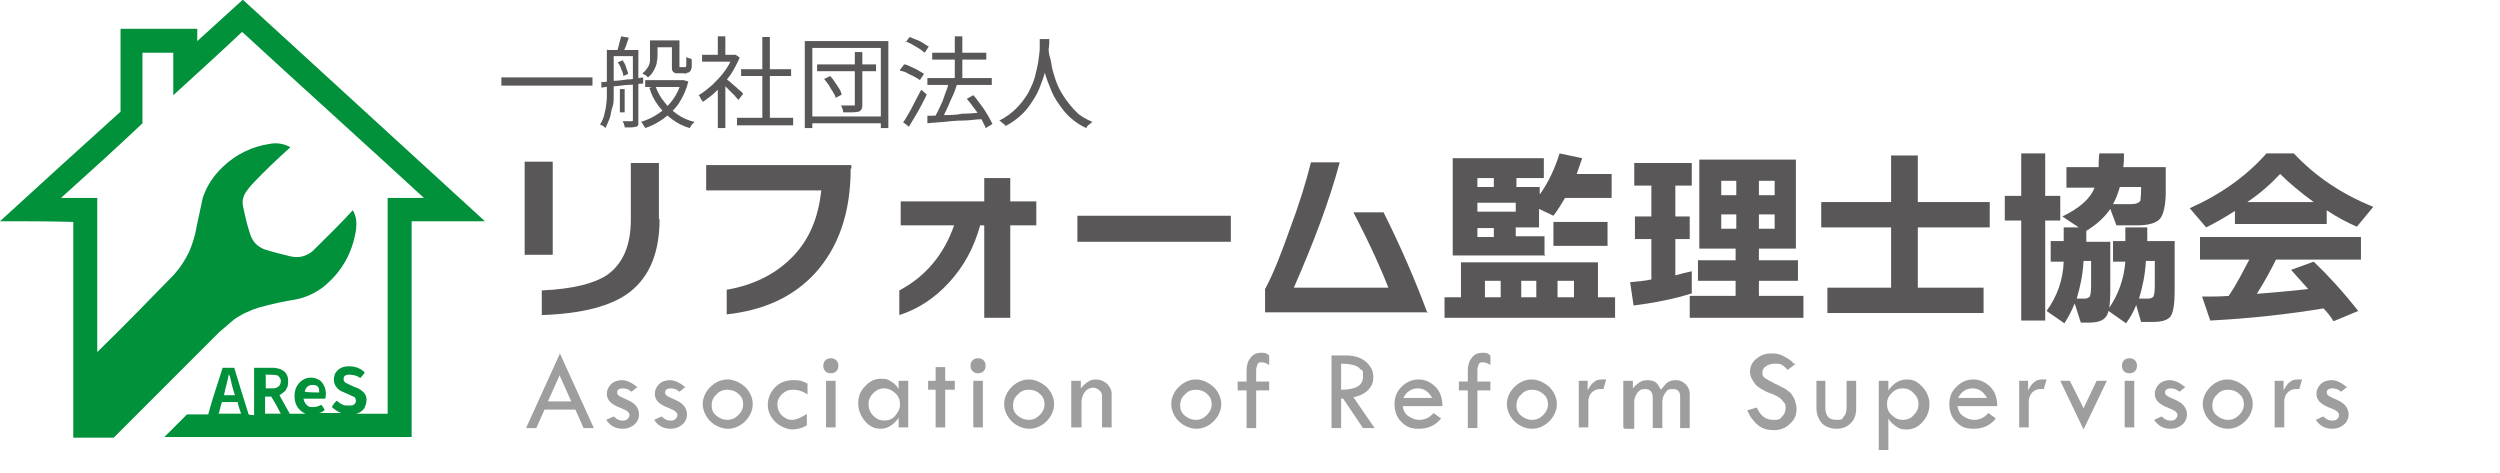 <?xml version="1.0" encoding="UTF-8"?>
<svg id="_レイヤー_2" data-name="レイヤー_2" xmlns="http://www.w3.org/2000/svg" version="1.1" viewBox="0 0 365 69">
  <!-- Generator: Adobe Illustrator 29.0.0, SVG Export Plug-In . SVG Version: 2.1.0 Build 186)  -->
  <defs>
    <style>
      .st0 {
        fill: #595757;
      }

      .st1 {
        fill: #00913a;
        fill-rule: evenodd;
      }

      .st2 {
        fill: #9e9e9f;
      }
    </style>
  </defs>
  <g>
    <path class="st2" d="M81.7,51.5l5,11h-1.5l-1.2-2.7h-4.5l-1.2,2.7h-1.5l5-11ZM81.7,54.8l-1.7,3.8h3.4l-1.7-3.8Z"/>
    <path class="st2" d="M93.2,56.4l-1,.8c-.2-.2-.5-.3-.6-.4-.2,0-.4-.1-.6-.1-.6,0-.9.2-.9.6s.4.6,1.1.9c.7.3,1.3.6,1.6,1,.3.3.5.8.5,1.3s-.2,1.1-.7,1.5c-.5.4-1,.6-1.7.6-1,0-1.8-.4-2.4-1.3l1.1-.5c.4.4.8.6,1.2.6s.6,0,.8-.2.3-.4.3-.6c0-.4-.4-.7-1.2-1s-1.3-.6-1.6-.9c-.3-.3-.5-.7-.5-1.2s.2-1,.6-1.4c.4-.4,1-.6,1.6-.6s1.4.3,2.2,1Z"/>
    <path class="st2" d="M100.2,56.4l-1,.8c-.2-.2-.5-.3-.6-.4-.2,0-.4-.1-.6-.1-.6,0-.9.2-.9.6s.4.6,1.1.9c.7.3,1.3.6,1.6,1,.3.3.5.8.5,1.3s-.2,1.1-.7,1.5c-.5.4-1,.6-1.7.6-1,0-1.8-.4-2.4-1.3l1.1-.5c.4.4.8.6,1.2.6s.6,0,.8-.2.3-.4.3-.6c0-.4-.4-.7-1.2-1s-1.3-.6-1.6-.9c-.3-.3-.5-.7-.5-1.2s.2-1,.6-1.4c.4-.4,1-.6,1.6-.6s1.4.3,2.2,1Z"/>
    <path class="st2" d="M102.6,59c0-.9.4-1.8,1.1-2.5.7-.7,1.6-1.1,2.5-1.1s1.8.4,2.6,1.1c.7.7,1.1,1.6,1.1,2.5s-.4,1.8-1.1,2.5c-.7.7-1.6,1.1-2.5,1.1s-1.9-.4-2.6-1.1-1.1-1.6-1.1-2.6ZM108.5,59c0-.6-.2-1.1-.7-1.5-.4-.4-1-.6-1.6-.6s-1.2.2-1.6.7c-.5.4-.7,1-.7,1.6s.2,1.1.7,1.5c.5.4,1,.6,1.6.6s1.1-.2,1.6-.7.7-1,.7-1.5Z"/>
    <path class="st2" d="M117.8,60.4v1.7c-.7.4-1.4.6-2.1.6s-1.8-.4-2.5-1.1c-.7-.7-1.1-1.5-1.1-2.5s.4-1.9,1.1-2.6c.7-.7,1.6-1,2.7-1s1.3.2,2,.5v1.6c-.7-.5-1.4-.7-2.1-.7s-1.1.2-1.6.6c-.4.4-.7.9-.7,1.5s.2,1.2.6,1.6c.4.4.9.7,1.5.7s1.3-.3,2.1-.8Z"/>
    <path class="st2" d="M120.2,53.4c0-.3.1-.6.3-.8.2-.2.5-.3.8-.3s.6.1.8.3c.2.2.3.5.3.8s-.1.6-.3.8c-.2.2-.5.3-.8.3s-.6-.1-.8-.3c-.2-.2-.3-.5-.3-.8ZM120.6,55.6h1.4v6.8h-1.4v-6.8Z"/>
    <path class="st2" d="M131.2,55.6h1.4v6.8h-1.4v-1.4c-.7,1-1.6,1.6-2.6,1.6s-1.7-.4-2.3-1.1c-.6-.7-1-1.6-1-2.6s.3-1.8,1-2.5c.6-.7,1.4-1.1,2.3-1.1s1,.1,1.5.4c.5.3.9.7,1.1,1.1v-1.4ZM131.4,59c0-.6-.2-1.2-.7-1.6-.4-.4-1-.7-1.6-.7s-1.1.2-1.6.7-.7,1-.7,1.6.2,1.2.7,1.7,1,.7,1.6.7,1.2-.2,1.6-.7c.4-.5.7-1,.7-1.6Z"/>
    <path class="st2" d="M136.6,53.6h1.4v2h1.4v1.3h-1.4v5.5h-1.4v-5.5h-1.1v-1.3h1.1v-2Z"/>
    <path class="st2" d="M141.7,53.4c0-.3.1-.6.3-.8.2-.2.5-.3.8-.3s.6.1.8.3c.2.2.3.5.3.8s-.1.6-.3.8c-.2.2-.5.3-.8.3s-.6-.1-.8-.3c-.2-.2-.3-.5-.3-.8ZM142.1,55.6h1.4v6.8h-1.4v-6.8Z"/>
    <path class="st2" d="M146.6,59c0-.9.4-1.8,1.1-2.5.7-.7,1.6-1.1,2.5-1.1s1.8.4,2.6,1.1c.7.7,1.1,1.6,1.1,2.5s-.4,1.8-1.1,2.5c-.7.7-1.6,1.1-2.5,1.1s-1.9-.4-2.6-1.1-1.1-1.6-1.1-2.6ZM152.5,59c0-.6-.2-1.1-.7-1.5-.4-.4-1-.6-1.6-.6s-1.2.2-1.6.7c-.5.4-.7,1-.7,1.6s.2,1.1.7,1.5c.5.4,1,.6,1.6.6s1.1-.2,1.6-.7.7-1,.7-1.5Z"/>
    <path class="st2" d="M156.4,62.4v-6.8h1.4v1.1c.4-.5.8-.8,1.1-1s.7-.3,1.1-.3c.6,0,1.1.2,1.6.6.4.4.7.9.7,1.5v4.9h-1.4v-4.5c0-.4-.1-.7-.4-.9-.2-.2-.5-.4-.9-.4s-.9.2-1.2.6-.5.9-.5,1.5v3.7h-1.4Z"/>
    <path class="st2" d="M171,59c0-.9.4-1.8,1.1-2.5.7-.7,1.6-1.1,2.5-1.1s1.8.4,2.6,1.1c.7.7,1.1,1.6,1.1,2.5s-.4,1.8-1.1,2.5c-.7.7-1.6,1.1-2.5,1.1s-1.9-.4-2.6-1.1-1.1-1.6-1.1-2.6ZM176.9,59c0-.6-.2-1.1-.7-1.5-.4-.4-1-.6-1.6-.6s-1.2.2-1.6.7c-.5.4-.7,1-.7,1.6s.2,1.1.7,1.5c.5.4,1,.6,1.6.6s1.1-.2,1.6-.7.7-1,.7-1.5Z"/>
    <path class="st2" d="M185.3,51.8v1.5c-.4-.3-.8-.4-1.1-.4s-.5,0-.6.3-.2.5-.2.8v1.7h1.9v1.3h-1.9v5.5h-1.4v-5.5h-1.3v-1.3h1.3v-1.6c0-.8.2-1.4.6-1.9.4-.5.9-.7,1.6-.7s.7.1,1.1.4Z"/>
    <path class="st2" d="M194.3,51.9h2.3c1.1,0,2.1.3,2.8.9.7.6,1.1,1.3,1.1,2.2s-.2,1.3-.7,1.9c-.5.5-1.2.9-2.2,1.1l3.1,4.5h-1.7l-2.9-4.3h-.3v4.3h-1.4v-10.6ZM195.8,53.2v3.7c2.1,0,3.2-.6,3.2-1.9s-.1-.8-.4-1.1c-.2-.3-.6-.5-1-.6-.4-.1-1-.2-1.8-.2Z"/>
    <path class="st2" d="M210.6,59.3h-5.8c.1.7.4,1.2.9,1.5.5.3.9.5,1.5.5.8,0,1.5-.3,2.1-1l1.1.8c-.8,1-1.9,1.5-3.2,1.5s-1.9-.3-2.6-1c-.7-.7-1-1.6-1-2.6s.3-1.8,1-2.5,1.5-1.1,2.5-1.1,1.8.4,2.5,1.1c.7.7,1,1.7,1,2.8ZM204.9,58.1h4.2c-.5-.9-1.2-1.4-2.1-1.4s-1.7.5-2.1,1.4Z"/>
    <path class="st2" d="M217.6,51.8v1.5c-.4-.3-.8-.4-1.1-.4s-.5,0-.6.3-.2.5-.2.8v1.7h1.9v1.3h-1.9v5.5h-1.4v-5.5h-1.3v-1.3h1.3v-1.6c0-.8.2-1.4.6-1.9.4-.5.9-.7,1.6-.7s.7.1,1.1.4Z"/>
    <path class="st2" d="M220,59c0-.9.4-1.8,1.1-2.5.7-.7,1.6-1.1,2.5-1.1s1.8.4,2.6,1.1c.7.7,1.1,1.6,1.1,2.5s-.4,1.8-1.1,2.5c-.7.7-1.6,1.1-2.5,1.1s-1.9-.4-2.6-1.1-1.1-1.6-1.1-2.6ZM226,59c0-.6-.2-1.1-.7-1.5s-1-.6-1.6-.6-1.2.2-1.6.7c-.5.4-.7,1-.7,1.6s.2,1.1.7,1.5c.5.4,1,.6,1.6.6s1.1-.2,1.6-.7.7-1,.7-1.5Z"/>
    <path class="st2" d="M231.8,55.6v1.4c.3-.6.6-1,.9-1.2.3-.3.7-.4,1.2-.4s.3,0,.6,0l-.4,1.4c-.3,0-.5,0-.5,0-.5,0-.9.2-1.2.5s-.5.8-.5,1.3v3.8h-1.4v-6.8h1.4Z"/>
    <path class="st2" d="M237,62.4v-6.8h1.4v1.1c.3-.4.7-.7,1-.9.3-.2.7-.3,1.1-.3s.9.1,1.2.3.5.6.8,1.1c.4-.5.7-.9,1-1.1s.7-.3,1.2-.3,1,.2,1.4.6c.4.4.6.9.6,1.4v5h-1.4v-4.6c0-.8-.4-1.1-1.1-1.1s-.8.2-1.1.6c-.3.4-.4.9-.4,1.4v3.7h-1.4v-4.4c0-.9-.4-1.3-1.1-1.3s-.8.2-1.1.5c-.3.4-.5.8-.5,1.4v3.9h-1.4Z"/>
    <path class="st2" d="M262.2,53.1l-1.2.9c-.3-.3-.6-.6-.8-.7-.3-.2-.6-.2-1.1-.2s-.9.1-1.3.4c-.3.2-.5.5-.5.9s.1.6.4.8c.3.2.8.5,1.4.8.7.3,1.2.6,1.6.8.4.3.7.5.9.8s.4.6.5,1c.1.3.2.7.2,1.1,0,.9-.3,1.6-1,2.2-.6.6-1.4.9-2.3.9s-1.7-.2-2.3-.7-1.2-1.2-1.6-2.2l1.4-.4c.5,1.2,1.3,1.8,2.4,1.8s1-.2,1.3-.5.5-.7.5-1.2,0-.6-.3-.9c-.2-.3-.4-.5-.7-.7s-.7-.4-1.3-.6c-.6-.2-1-.5-1.4-.7-.3-.2-.6-.4-.8-.7s-.4-.6-.5-.8c-.1-.3-.2-.6-.2-.9,0-.8.3-1.4.9-1.9s1.3-.8,2.2-.8,1.2.1,1.8.4,1.1.6,1.5,1.1Z"/>
    <path class="st2" d="M265.1,55.6h1.4v3.9c0,1.2.5,1.8,1.6,1.8s.8-.2,1.1-.5c.3-.3.4-.8.4-1.3v-3.9h1.4v4.1c0,.9-.3,1.6-.8,2.1-.6.6-1.3.8-2.1.8s-1.6-.3-2.1-.8c-.5-.6-.8-1.3-.8-2.2v-4Z"/>
    <path class="st2" d="M275.7,55.6v1.4c.7-1,1.6-1.6,2.7-1.6s1.6.4,2.3,1.1c.6.7,1,1.5,1,2.5s-.3,1.8-1,2.6c-.6.7-1.4,1.1-2.3,1.1s-1-.1-1.5-.4c-.5-.3-.9-.7-1.2-1.2v4.6h-1.4v-10.1h1.4ZM280.1,59c0-.6-.2-1.1-.7-1.6-.5-.5-1-.7-1.6-.7s-1.2.2-1.6.7c-.5.4-.7,1-.7,1.6s.2,1.2.7,1.6c.5.5,1,.7,1.6.7s1.2-.2,1.6-.7c.5-.5.7-1,.7-1.6Z"/>
    <path class="st2" d="M291.6,59.3h-5.8c.1.7.4,1.2.9,1.5.5.3.9.5,1.5.5.8,0,1.5-.3,2.1-1l1.1.8c-.8,1-1.9,1.5-3.2,1.5s-1.9-.3-2.6-1c-.7-.7-1-1.6-1-2.6s.3-1.8,1-2.5,1.5-1.1,2.5-1.1,1.8.4,2.5,1.1c.7.7,1,1.7,1,2.8ZM285.9,58.1h4.2c-.5-.9-1.2-1.4-2.1-1.4s-1.7.5-2.1,1.4Z"/>
    <path class="st2" d="M296.1,55.6v1.4c.3-.6.6-1,.9-1.2.3-.3.7-.4,1.2-.4s.3,0,.6,0l-.4,1.4c-.3,0-.5,0-.5,0-.5,0-.9.2-1.2.5s-.5.8-.5,1.3v3.8h-1.4v-6.8h1.4Z"/>
    <path class="st2" d="M300.7,55.6h1.5l2,4,1.9-4h1.5l-3.4,7.1-3.4-7.1Z"/>
    <path class="st2" d="M309.8,53.4c0-.3.1-.6.3-.8.2-.2.5-.3.8-.3s.6.1.8.3.3.5.3.8-.1.6-.3.8c-.2.2-.5.3-.8.3s-.6-.1-.8-.3c-.2-.2-.3-.5-.3-.8ZM310.2,55.6h1.4v6.8h-1.4v-6.8Z"/>
    <path class="st2" d="M319.2,56.4l-1,.8c-.2-.2-.5-.3-.6-.4-.2,0-.4-.1-.6-.1-.6,0-.9.2-.9.6s.4.6,1.1.9c.7.3,1.3.6,1.6,1,.3.3.5.8.5,1.3s-.2,1.1-.7,1.5c-.5.4-1,.6-1.7.6-1,0-1.8-.4-2.4-1.3l1.1-.5c.4.4.8.6,1.2.6s.6,0,.8-.2c.2-.2.3-.4.3-.6,0-.4-.4-.7-1.2-1-.8-.3-1.3-.6-1.6-.9s-.5-.7-.5-1.2.2-1,.6-1.4c.4-.4,1-.6,1.6-.6s1.4.3,2.2,1Z"/>
    <path class="st2" d="M321.6,59c0-.9.4-1.8,1.1-2.5.7-.7,1.6-1.1,2.5-1.1s1.8.4,2.6,1.1c.7.7,1.1,1.6,1.1,2.5s-.4,1.8-1.1,2.5c-.7.7-1.6,1.1-2.5,1.1s-1.9-.4-2.6-1.1-1.1-1.6-1.1-2.6ZM327.6,59c0-.6-.2-1.1-.7-1.5-.4-.4-1-.6-1.6-.6s-1.2.2-1.6.7c-.5.4-.7,1-.7,1.6s.2,1.1.7,1.5c.5.4,1,.6,1.6.6s1.1-.2,1.6-.7.7-1,.7-1.5Z"/>
    <path class="st2" d="M333.4,55.6v1.4c.3-.6.6-1,.9-1.2.3-.3.7-.4,1.2-.4s.3,0,.6,0l-.4,1.4c-.3,0-.5,0-.5,0-.5,0-.9.2-1.2.5s-.5.8-.5,1.3v3.8h-1.4v-6.8h1.4Z"/>
    <path class="st2" d="M342.8,56.4l-1,.8c-.2-.2-.5-.3-.6-.4-.2,0-.4-.1-.6-.1-.6,0-.9.2-.9.6s.4.6,1.1.9c.7.3,1.3.6,1.6,1,.3.3.5.8.5,1.3s-.2,1.1-.7,1.5c-.5.4-1,.6-1.7.6-1,0-1.8-.4-2.4-1.3l1.1-.5c.4.4.8.6,1.2.6s.6,0,.8-.2c.2-.2.3-.4.3-.6,0-.4-.4-.7-1.2-1-.8-.3-1.3-.6-1.6-.9s-.5-.7-.5-1.2.2-1,.6-1.4c.4-.4,1-.6,1.6-.6s1.4.3,2.2,1Z"/>
  </g>
  <g>
    <path class="st0" d="M73.2,11.3h13.3v1.2h-13.3v-1.2Z"/>
    <path class="st0" d="M88.7,7.3h.9v5.3c0,.5,0,1,0,1.5,0,.5,0,1.1-.2,1.6s-.2,1.1-.4,1.6c-.2.5-.4,1-.6,1.4,0,0-.1-.1-.2-.2s-.2-.1-.3-.2c-.1,0-.2-.1-.3-.1.3-.5.6-1.1.7-1.8.2-.6.2-1.3.3-2,0-.7,0-1.3,0-1.9v-5.3ZM87.7,12c.5,0,1.1-.1,1.8-.2.7,0,1.4-.1,2.1-.2.8,0,1.5-.2,2.3-.3v.9c-.7,0-1.4.2-2.2.2-.7,0-1.4.2-2.1.2-.7,0-1.3.1-1.8.2v-.9ZM89.2,7.3h3.4v.9h-3.4v-.9ZM90.6,5.3l1.2.2c-.1.4-.3.8-.4,1.2-.2.4-.3.7-.4,1l-.9-.2c.1-.3.2-.7.3-1.1.1-.4.2-.8.3-1.1ZM90.2,9.1l.7-.3c.2.3.4.6.5,1s.3.7.3,1l-.7.3c0-.3-.1-.6-.3-1-.1-.4-.3-.7-.5-1ZM90.5,13h.7v3.4h-.7v-3.4ZM92.3,7.3h.9v10.3c0,.3,0,.5,0,.6s-.2.3-.3.3c-.2,0-.4.1-.7.1-.3,0-.6,0-1,0,0-.1,0-.3-.1-.4,0-.2-.1-.3-.2-.5.3,0,.6,0,.8,0s.4,0,.5,0c.2,0,.2,0,.2-.2V7.3ZM99.4,11.7h.4s.7.2.7.2c-.3,1.2-.8,2.3-1.4,3.2-.6.9-1.4,1.6-2.2,2.2-.8.6-1.8,1.1-2.7,1.4,0-.1-.2-.3-.3-.5-.1-.2-.2-.3-.3-.4.9-.3,1.8-.7,2.5-1.2.8-.5,1.5-1.2,2.1-2,.6-.8,1-1.7,1.3-2.7v-.2ZM95,5.9h1v1.9c0,.4,0,.8-.1,1.2,0,.4-.2.8-.4,1.2-.2.4-.5.8-.9,1.1,0,0-.1-.1-.2-.2,0,0-.2-.2-.3-.2-.1,0-.2-.1-.3-.2.4-.3.6-.6.8-.9s.3-.7.3-1,0-.7,0-1v-1.9ZM94.2,11.7h5.4v1h-5.4v-1ZM95.7,12.6c.3.8.7,1.6,1.3,2.3.5.7,1.2,1.3,1.9,1.8.7.5,1.6.9,2.5,1.1-.1.1-.2.2-.4.4-.1.2-.2.3-.3.5-1-.3-1.8-.7-2.6-1.3-.8-.6-1.4-1.2-2-2s-1-1.6-1.3-2.6l.9-.2ZM95.5,5.9h3.2v1h-3.2v-1ZM98.2,5.9h1v3.4c0,.1,0,.2,0,.3,0,0,0,.1,0,.2,0,0,.1,0,.2,0h.4c0,0,.1,0,.2,0,0,0,.1,0,.1,0,0,0,.1-.1.1-.3,0-.1,0-.3,0-.5,0-.2,0-.4,0-.7,0,0,.2.2.4.2.2,0,.3.1.4.2,0,.3,0,.5,0,.8,0,.3,0,.5-.1.6,0,.2-.2.4-.4.5,0,0-.2,0-.3.1s-.2,0-.4,0h-.7c-.1,0-.3,0-.4,0-.1,0-.3-.1-.4-.2,0,0-.2-.2-.2-.4,0-.2,0-.4,0-.8v-3.3Z"/>
    <path class="st0" d="M107,8h.4s.6.4.6.4c-.4.9-.8,1.7-1.4,2.6-.6.8-1.2,1.5-1.9,2.2-.7.7-1.4,1.2-2.1,1.7,0-.1,0-.2-.2-.3,0-.1-.1-.2-.2-.4,0-.1-.1-.2-.2-.3.7-.4,1.3-.9,2-1.5.6-.6,1.2-1.2,1.8-2,.5-.7.9-1.4,1.2-2.2v-.2ZM102.5,8h4.8v1h-4.8v-1ZM104.8,5.3h1.1v3.2h-1.1v-3.2ZM104.8,12.4l1.1-1.3v7.6h-1.1v-6.3ZM105.8,11.4c.1,0,.3.2.6.4.2.2.5.4.8.7.3.2.5.5.8.7s.4.4.5.5l-.7.9c-.1-.2-.3-.3-.5-.6-.2-.2-.5-.5-.7-.7-.3-.3-.5-.5-.7-.7-.2-.2-.4-.4-.6-.5l.6-.6ZM107.6,17.2h8.2v1.1h-8.2v-1.1ZM108.2,10.1h7.3v1h-7.3v-1ZM111.3,5.4h1.1v12.3h-1.1V5.4Z"/>
    <path class="st0" d="M117.5,6h12.2v12.7h-1.1V7h-10v11.7h-1.1V6ZM118.1,17h10.9v1h-10.9v-1ZM119.3,9.4h8.6v1h-8.6v-1ZM120.4,11.5l.8-.4c.3.3.5.6.7.9.2.3.4.6.6.9.2.3.3.6.4.9l-.9.5c0-.3-.2-.5-.4-.9-.2-.3-.4-.6-.6-1-.2-.3-.5-.6-.7-.9ZM124.9,7.6h1v7.6c0,.3,0,.5-.1.7s-.2.3-.4.4c-.2,0-.5.1-.9.1-.4,0-.8,0-1.4,0,0-.1,0-.3-.1-.5s-.1-.3-.2-.5c.4,0,.8,0,1.1,0h.7c.1,0,.2,0,.2,0,0,0,0-.1,0-.2v-7.6Z"/>
    <path class="st0" d="M131.4,10.2l.6-.8c.3,0,.7.2,1.1.4.4.2.7.3,1,.5.3.2.6.3.8.5l-.6.9c-.2-.2-.5-.3-.8-.5-.3-.2-.7-.3-1-.5s-.7-.3-1.1-.4ZM131.9,17.8c.3-.4.5-.8.8-1.3.3-.5.6-1.1.9-1.7.3-.6.6-1.1.9-1.7l.8.7c-.2.5-.5,1-.8,1.6s-.6,1.1-.9,1.6c-.3.5-.6,1-.9,1.5l-.9-.7ZM132.2,6.2l.6-.8c.3.1.7.3,1,.4s.7.3,1,.5c.3.2.6.4.8.5l-.6.9c-.2-.2-.5-.4-.8-.6-.3-.2-.7-.4-1-.6s-.7-.3-1-.5ZM135.4,11.4h9.4v1h-9.4v-1ZM135.4,16.9c.7,0,1.4,0,2.3-.1.9,0,1.8,0,2.8-.2,1,0,2-.1,3-.2v1c-1,0-1.9.2-2.9.2-1,0-1.9.1-2.8.2s-1.7.1-2.4.2v-1.1ZM136.1,7.7h7.9v1h-7.9v-1ZM138.5,12.1l1.2.3c-.2.6-.4,1.2-.7,1.8-.3.6-.5,1.2-.8,1.8-.3.6-.5,1.1-.8,1.5l-1-.3c.2-.3.4-.7.6-1.1.2-.4.4-.9.6-1.3.2-.5.3-.9.5-1.4.2-.4.3-.9.4-1.3ZM139.4,5.3h1.1v6.9h-1.1v-6.9ZM141.2,14.4l.9-.5c.4.4.7.9,1.1,1.4.4.5.7,1,1,1.5.3.5.5.9.7,1.3l-1,.6c-.1-.4-.4-.8-.6-1.3-.3-.5-.6-1-1-1.5-.4-.5-.7-1-1.1-1.4Z"/>
    <path class="st0" d="M152,5.7h1.2c0,.4,0,.9-.1,1.5,0,.6-.1,1.3-.3,2.1-.1.8-.3,1.6-.6,2.4-.3.8-.6,1.7-1.1,2.5-.5.8-1,1.6-1.7,2.3-.7.7-1.6,1.4-2.6,1.9,0-.1-.2-.3-.4-.4-.2-.2-.3-.3-.5-.4,1-.5,1.8-1.1,2.5-1.8s1.2-1.4,1.7-2.2c.4-.8.8-1.6,1-2.4.2-.8.4-1.6.5-2.3.1-.7.2-1.4.2-1.9,0-.6,0-1,0-1.3ZM153.1,6c0,.2,0,.4,0,.9,0,.4,0,.9.2,1.5s.2,1.2.4,1.9.4,1.4.7,2.1c.3.7.7,1.4,1.2,2.1s1,1.3,1.6,1.9c.6.6,1.4,1,2.3,1.4-.2.1-.3.3-.5.4s-.3.3-.4.5c-.9-.4-1.6-.9-2.3-1.5-.7-.6-1.2-1.3-1.7-2-.5-.7-.9-1.4-1.2-2.2-.3-.7-.6-1.5-.8-2.2-.2-.7-.3-1.4-.4-2,0-.6-.2-1.1-.2-1.6,0-.4,0-.8,0-1h1Z"/>
    <path class="st0" d="M80.7,37.2h-4.1v-13.6h4.1v13.6ZM96.3,31.9c0,4.9-1.4,8.4-4.3,10.7-2.7,2.1-7,3.2-12.9,3.4v-3.6c4.5-.2,7.7-1,9.6-2.3,2.2-1.6,3.4-4.2,3.4-8v-8.3h4.1v8.3Z"/>
    <path class="st0" d="M124.2,24.6c0,6.5-1.8,11.6-5.3,15.4-3.2,3.4-7.4,5.3-12.8,5.9v-3.6c4.1-.7,7.3-2.4,9.7-4.9,2.4-2.5,3.7-5.7,4.1-9.6h-16.8v-3.7h21.2v.5Z"/>
    <path class="st0" d="M151.3,32.9h-3.8v13.5h-3.8v-13.5h-.6c-.9,3.3-2.4,6-4.5,8.3-2.1,2.3-4.5,3.9-7.3,4.8v-3.6c3.8-2,6.5-5.2,8-9.5h-7.8v-3.5h12.2v-3.4h3.8v3.4h3.8v3.5Z"/>
    <path class="st0" d="M179.7,35.3h-22.4v-3.8h22.4v3.8Z"/>
    <path class="st0" d="M208.5,45.6h-23.8v-3.4c1.1-2,2.3-5,3.6-8.7,1.4-3.7,2.4-7,3.1-9.8h4.2c-1.5,5.6-3.8,11.7-6.7,18.3h13.8c-.8-2.1-2.4-5.8-5.1-11h4.4c2.6,5.2,4.7,10.1,6.4,14.7Z"/>
    <path class="st0" d="M235.8,46.4h-24.9v-3h2.4v-5.1h20v5.1h2.5v3ZM225.7,37.3h-13.6v-14.2h13.3v2.9h-4v1.3h3.4v1.1c1.3-1.8,2.2-3.8,2.9-6l3.3.7c-.3.9-.6,1.7-.8,2.3h5.1v3.5h-6.8c-.5.8-1,1.7-1.7,2.6l-2.1-1v2.7h-3.4v1.3h4.2v2.7ZM218.1,27.3v-1.3h-2.4v1.3h2.4ZM221.3,30.9v-1.3h-5.6v1.3h5.6ZM218.1,34.6v-1.3h-2.4v1.3h2.4ZM219.1,43.4v-2.4h-2.3v2.4h2.3ZM224.3,43.4v-2.4h-2.2v2.4h2.2ZM234.7,35.9h-7.9v-3.5h7.9v3.5ZM229.8,43.4v-2.4h-2.4v2.4h2.4Z"/>
    <path class="st0" d="M247.1,42.8c-2.5.8-5.4,1.4-8.6,1.8l-.5-3.4c1.1-.1,2.2-.2,3.1-.4v-5.9h-2.4v-3.3h2.4v-4.5h-2.5v-3.3h8.4v3.3h-2.4v4.5h2.1v3.3h-2.1v5.3c.7-.2,1.5-.4,2.4-.6v3.3ZM263.4,46.4h-16.7v-3.2h6.7v-2.2h-5.5v-3h5.5v-1.7h-5.3v-13h14.1v13h-5.4v1.7h5.7v3h-5.7v2.2h6.5v3.2ZM253.5,28.5v-2.1h-2.2v2.1h2.2ZM253.5,33.4v-2.1h-2.2v2.1h2.2ZM259.1,28.5v-2.1h-2.3v2.1h2.3ZM259.1,33.4v-2.1h-2.3v2.1h2.3Z"/>
    <path class="st0" d="M290.5,33.2h-10.5v8.8h9.6v3.7h-22.8v-3.7h9.3v-8.8h-10.2v-3.7h10.2v-6.8h3.9v6.8h10.5v3.7Z"/>
    <path class="st0" d="M300.8,32.2h-2.2v14.6h-3.5v-14.6h-2.4v-3.6h2.4v-6.2h3.5v6.2h2.2v3.6ZM302.9,44.3c-.4,1-.9,2-1.5,2.9l-2.6-1.8c1.6-2.2,2.4-4.6,2.5-7.2h-1.9v-3h1.9v-2h2.2l-2.4-1.6c2.5-1.2,4.1-2.6,4.7-4.2h-4.1v-3h4.7c0-.4,0-1.1.1-2h3.6c0,.7,0,1.3-.1,2h6.2v3.6c0,1.9-.3,3.2-.8,3.9-.5.6-1.6,1-3.3,1h-3.1l-.9-2.4c-.8,1.2-2,2.3-3.5,3.2v1.6h3.5v7.3c0,1.8-.2,3.1-.6,3.6-.4.6-1.2.9-2.5.9h-1.2l-.8-2.5ZM304.2,38.1c-.1,2-.5,3.8-1,5.5h1.1c.4,0,.6-.1.8-.3.1-.2.2-.7.2-1.6v-3.6h-1ZM311.9,44.5c-.4,1-.9,1.9-1.5,2.7l-2.7-1.9c1.6-2.2,2.4-4.6,2.6-7.1h-1.8v-3h1.8v-2h3.2v2h4v7.3c0,1.9-.2,3.1-.6,3.7-.4.5-1.2.8-2.5.8h-1.8l-.7-2.4ZM309.5,27.3c-.3,1-.6,1.8-1,2.5h2.7c.7,0,1.1-.2,1.3-.5,0-.2.1-.7.1-1.6v-.4h-3.1ZM313.3,38.1c-.1,2-.5,3.8-1,5.5h1.3c.4,0,.6-.1.8-.3.1-.2.2-.7.2-1.6v-3.6h-1.2Z"/>
    <path class="st0" d="M339.6,32.7h-13.3v-1.9c-1.4.9-2.8,1.7-4.2,2.4l-2.4-2.8c4.5-2,8.3-4.7,11.2-8h4c3.1,3.3,6.9,5.9,11.6,7.8l-2.4,2.9c-1.4-.6-2.9-1.4-4.4-2.4v2ZM339.4,45c-5.4.9-11,1.5-16.7,1.8l-1.2-3.5c1.4,0,2.7,0,3.9-.1,1.2-1.8,2.1-3.6,3-5.3h-7.2v-3.3h23.5v3.3h-12.4c-.7,1.4-1.6,3.1-2.8,5,2.4-.2,4.9-.4,7.5-.7-.9-1-1.8-2-2.5-2.8l3.3-1.2c2.1,2,4.3,4.4,6.5,7.2l-3.6,1.5c-.5-.8-1-1.4-1.5-1.9ZM328.1,29.5h9.7c-1.9-1.4-3.5-2.7-4.9-4.1-1.4,1.5-3,2.9-4.8,4.1Z"/>
  </g>
  <path class="st1" d="M35.5,0s0,0-.1,0c-2.2,2-4.4,4-6.6,6,0,0,0,0,0,0,0-.6,0-1.2,0-1.8h-11.2c0,4.1,0,8.1,0,12.1C11.6,21.7,5.8,27,0,32.3c3.6,0,7.1,0,10.7.1v31.5c2,0,3.9,0,5.9,0,5.1-5.1,10.3-10.3,15.4-15.4.7-.6,1.4-1.2,2.1-1.8,1.1-.8,2.4-1.4,3.7-1.8,1.8-.5,3.6-.9,5.5-1.2,1.4-.3,2.7-.9,3.9-1.8,2.7-2.2,4.3-5,4.8-8.5.1-1,0-1.9-.5-2.7-1.9,2.1-3.9,4-5.9,6-1,.8-2.1,1-3.3.7-1.2-.3-2.5-.6-3.7-1-1-.4-1.6-1-2-2-.5-1.4-.8-2.8-1.1-4.2-.2-.8,0-1.6.5-2.3.3-.4.6-.8,1-1.2,1.7-1.8,3.5-3.5,5.4-5.2-.9-.5-1.9-.7-3-.5-2.6.4-4.9,1.5-6.8,3.3-1.4,1.3-2.4,2.8-3,4.6-.3,1.4-.6,2.8-.9,4.2-.2,1.3-.6,2.5-1.1,3.7-.6,1.2-1.3,2.3-2.2,3.3-3.7,3.8-7.4,7.6-11.2,11.3,0-7.5,0-15,0-22.5-1.8,0-3.5,0-5.3,0,0,0,0,0,0,0,4-3.6,8-7.2,11.9-10.9,0-3.4,0-6.9,0-10.3h4.5c0,2.1,0,4.1,0,6.2,3.4-3.1,6.7-6.1,10-9.2,0,0,0,0,.1,0,8.8,8.1,17.7,16.1,26.5,24.2,0,0,0,0,0,0-1.8,0-3.5,0-5.3,0,0,10.5,0,21,0,31.5-1.5,0-3.1,0-4.6,0,.5-.1.9-.4,1.2-.8.6-1.3.4-2.2-.9-2.9-.6-.2-1.2-.5-1.8-.8-.1,0-.2-.2-.3-.3-.1-.5,0-.8.6-.9.7,0,1.3.1,1.8.5.2-.2.4-.5.6-.7,0,0,0-.1,0-.2-.8-.7-1.7-.9-2.7-.8-.7.1-1.3.5-1.6,1.1-.4,1.1,0,2,.9,2.5.7.3,1.4.6,2,.9.3.5.2,1-.4,1.2-.3,0-.7,0-1,0-.5-.1-.9-.4-1.2-.7-.3.2-.5.5-.7.8,0,0,0,.1,0,.2.4.3.8.6,1.3.8-1.1,0-2.2,0-3.3,0,.3,0,.6-.2.9-.4-.1-.3-.3-.6-.5-.8-.5.3-1.1.4-1.7.3-.5-.2-.8-.7-.9-1.2h3.2c.2-1,0-1.9-.7-2.6-.7-.5-1.5-.6-2.3-.3-1,.5-1.5,1.4-1.5,2.5,0,1.2.5,2.1,1.6,2.6-.8,0-1.5,0-2.3,0-.5-.9-1-1.8-1.5-2.7.3-.2.6-.4.9-.7.1-.2.2-.4.3-.6.3-1.6-.3-2.5-1.9-2.7-1,0-2,0-3,0v6.9c-.3,0-.6,0-.8-.1-.7-2.2-1.4-4.5-2.1-6.8-.6,0-1.1,0-1.7,0-.7,2.3-1.5,4.5-2.1,6.8-1,0-2.1,0-3.1,0-1.1,1.1-2.2,2.2-3.3,3.3h36.1v-31.5c3.6,0,7.1,0,10.7,0C59.1,21.6,47.3,10.8,35.5,0ZM45.7,56.2c.6,0,.9.3.9.9v.2c-.7,0-1.4,0-2.1-.1.1-.6.5-1,1.1-1ZM33.4,54.6c0,.1.2.3.2.5.2.9.4,1.7.7,2.6h-1.6c.2-1,.5-2,.7-3ZM31.9,60.5c.2-.6.3-1.2.5-1.8h2.3c.1.6.3,1.1.5,1.7-1.1,0-2.1,0-3.2,0ZM38.7,54.7c.6,0,1.2,0,1.8.1.3.2.5.5.5.8,0,.7-.4,1-1,1.1h-1.2v-2.1ZM38.7,60.5v-2.6h.9c.5.8,1,1.7,1.4,2.5-.8,0-1.6,0-2.3,0Z"/>
</svg>
